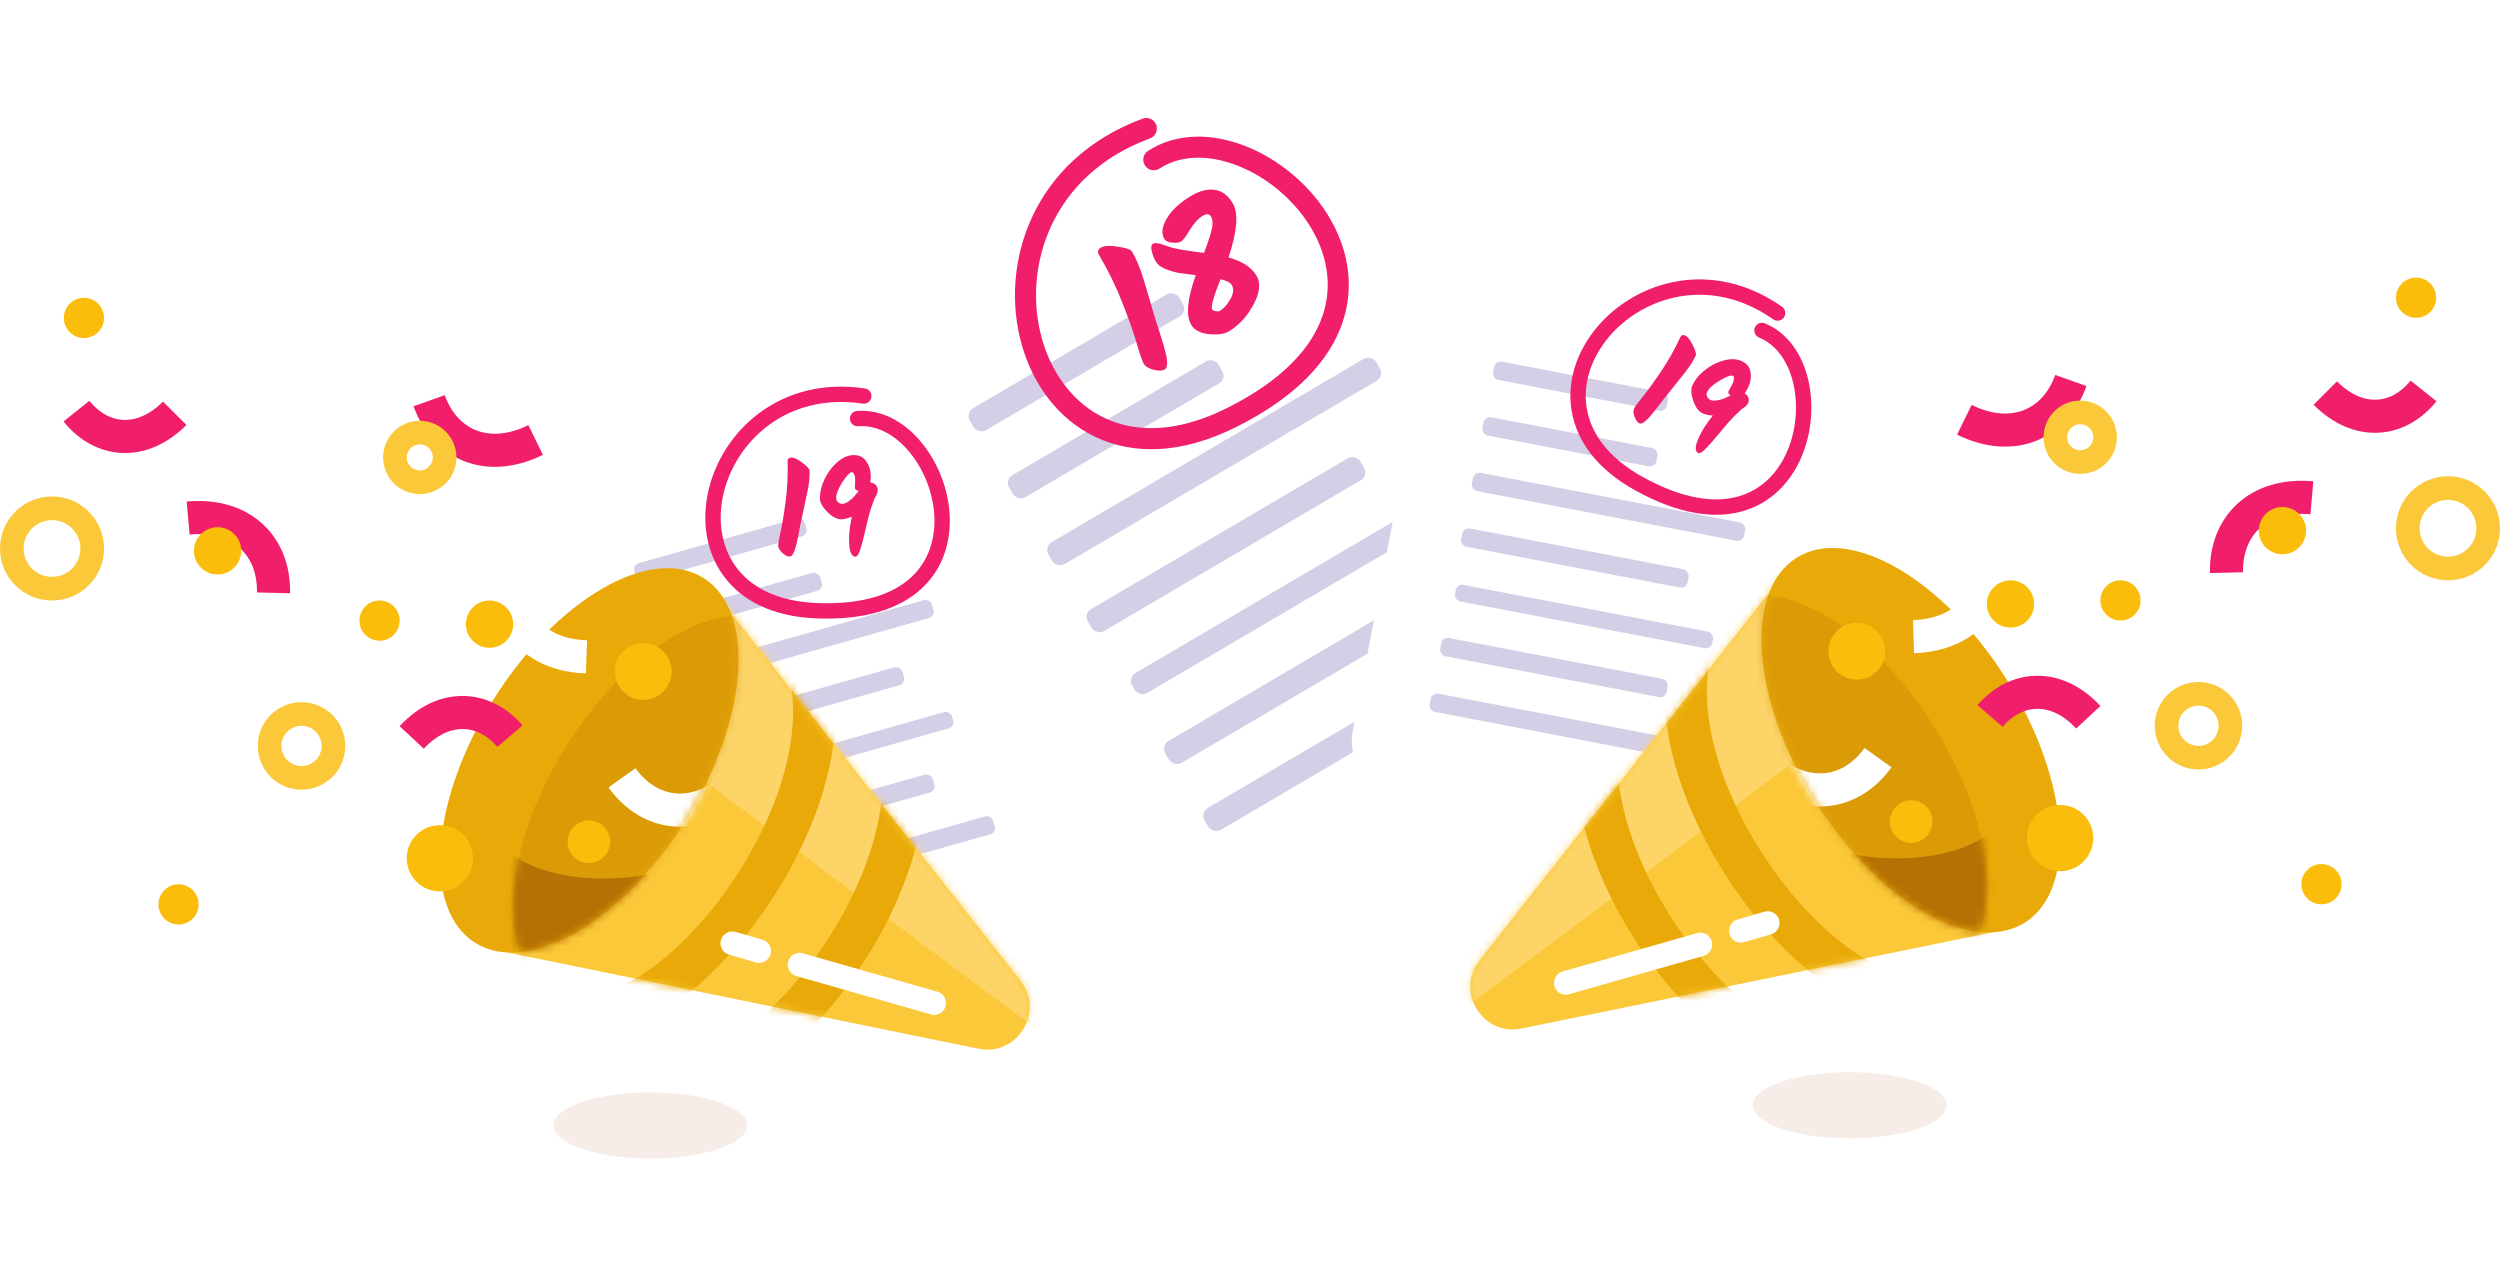<?xml version="1.0"?>
<svg xmlns="http://www.w3.org/2000/svg" width="321" height="165" viewBox="0 0 321 165" fill="none">
<circle cx="102.437" cy="19.087" r="8.063" transform="rotate(105 102.437 19.087)" fill="white"/>
<g filter="url(#filter0_d_1272_30837)">
<rect width="68.897" height="102.955" rx="11.808" transform="matrix(0.862 -0.507 0.507 0.862 100.992 34.903)" fill="white"/>
</g>
<rect x="144.777" y="87.014" width="46.11" height="2.975" rx="1.158" transform="rotate(-30.434 144.777 87.014)" fill="#D4CEE7"/>
<rect x="154.082" y="104.326" width="48.802" height="3.277" rx="1.158" transform="rotate(-30.434 154.082 104.326)" fill="#D4CEE7"/>
<rect x="134.031" y="70.2" width="48.802" height="3.277" rx="1.158" transform="rotate(-30.434 134.031 70.2)" fill="#D4CEE7"/>
<rect x="139.086" y="78.794" width="40.582" height="3.277" rx="1.158" transform="rotate(-30.434 139.086 78.794)" fill="#D4CEE7"/>
<rect x="149.031" y="95.728" width="40.582" height="3.277" rx="1.158" transform="rotate(-30.434 149.031 95.728)" fill="#D4CEE7"/>
<rect x="123.93" y="53.006" width="31.184" height="3.277" rx="1.158" transform="rotate(-30.434 123.93 53.006)" fill="#D4CEE7"/>
<rect x="128.984" y="61.602" width="31.184" height="3.277" rx="1.158" transform="rotate(-30.434 128.984 61.602)" fill="#D4CEE7"/>
<path d="M145.351 32.298C145.86 33.164 146.309 34.212 146.7 35.444C147.082 36.661 147.41 37.753 147.682 38.721C147.955 39.688 148.232 40.616 148.514 41.504C148.809 42.385 149.04 43.108 149.207 43.676C149.38 44.221 149.54 44.793 149.687 45.39C149.958 46.543 149.915 47.225 149.558 47.435C149.241 47.621 148.76 47.635 148.114 47.479C147.473 47.301 147.056 47.047 146.862 46.717C146.668 46.387 146.375 45.543 145.983 44.183C145.591 42.824 144.985 41.1 144.166 39.012C143.351 36.902 142.335 34.81 141.116 32.735C140.881 32.336 140.964 32.02 141.362 31.786C141.774 31.544 142.501 31.505 143.541 31.671C144.594 31.828 145.198 32.037 145.351 32.298Z" fill="#F01E6B"/>
<path d="M158.291 26.111C159.042 27.389 158.859 29.705 157.743 33.06C159.504 33.541 160.704 34.324 161.342 35.41C161.899 36.358 161.762 37.603 160.93 39.145C160.104 40.666 159.052 41.802 157.774 42.553C157.183 42.9 156.326 43.015 155.204 42.898C154.095 42.773 153.347 42.38 152.96 41.721C152.249 40.511 152.441 38.384 153.535 35.338C152.599 35.222 151.856 35.123 151.307 35.038C150.764 34.932 150.203 34.763 149.623 34.531C149.035 34.285 148.632 33.976 148.414 33.605C148.187 33.22 148.011 32.778 147.885 32.28C147.764 31.759 147.813 31.434 148.033 31.305C148.184 31.216 148.372 31.189 148.595 31.224C148.819 31.259 149.129 31.345 149.524 31.483C149.919 31.621 150.23 31.725 150.456 31.795C150.674 31.852 150.982 31.92 151.381 32C151.785 32.059 152.103 32.112 152.335 32.161C152.558 32.196 152.962 32.254 153.547 32.336C154.123 32.404 154.472 32.449 154.595 32.469C155.063 31.251 155.386 30.276 155.565 29.542C155.75 28.787 155.733 28.223 155.515 27.852C155.289 27.467 154.943 27.412 154.475 27.687C153.857 28.05 153.291 28.66 152.777 29.516C152.277 30.364 151.897 30.865 151.636 31.019C151.388 31.164 151.009 31.211 150.499 31.16C149.988 31.109 149.652 30.946 149.49 30.671C149.087 29.984 149.199 29.105 149.826 28.033C150.468 26.954 151.524 25.982 152.994 25.119C154.066 24.489 155.068 24.242 155.999 24.38C156.929 24.517 157.694 25.094 158.291 26.111ZM158.165 36.611C157.971 36.281 157.49 36.028 156.721 35.851C156.018 37.613 155.648 38.745 155.611 39.248C155.576 39.472 155.591 39.639 155.655 39.749C155.712 39.845 155.863 39.913 156.109 39.954C156.368 39.986 156.532 39.982 156.601 39.942C157.109 39.643 157.568 39.134 157.976 38.413C158.385 37.692 158.448 37.092 158.165 36.611Z" fill="#F01E6B"/>
<path d="M147.187 16.503C120.375 26.399 131.128 67.021 158.046 53.656C188.341 38.614 161.148 12.095 148.146 20.509" stroke="#F01E6B" stroke-width="2.705" stroke-linecap="round"/>
<g filter="url(#filter1_d_1272_30837)">
<rect x="188.129" y="25.324" width="50.237" height="75.072" rx="8.61" transform="rotate(10.819 188.129 25.324)" fill="white"/>
</g>
<rect x="187.078" y="74.942" width="33.622" height="2.169" rx="0.844" transform="rotate(10.819 187.078 74.942)" fill="#D4CEE7"/>
<rect x="183.855" y="88.907" width="35.585" height="2.389" rx="0.844" transform="rotate(10.819 183.855 88.907)" fill="#D4CEE7"/>
<rect x="189.277" y="60.559" width="35.585" height="2.389" rx="0.844" transform="rotate(10.819 189.277 60.559)" fill="#D4CEE7"/>
<rect x="187.91" y="67.7" width="29.591" height="2.389" rx="0.844" transform="rotate(10.819 187.91 67.7)" fill="#D4CEE7"/>
<rect x="185.223" y="81.765" width="29.591" height="2.389" rx="0.844" transform="rotate(10.819 185.223 81.765)" fill="#D4CEE7"/>
<rect x="192" y="46.277" width="22.739" height="2.389" rx="0.844" transform="rotate(10.819 192 46.277)" fill="#D4CEE7"/>
<rect x="190.637" y="53.418" width="22.739" height="2.389" rx="0.844" transform="rotate(10.819 190.637 53.418)" fill="#D4CEE7"/>
<path d="M217.729 45.657C217.425 46.313 216.988 47.01 216.419 47.745C215.855 48.471 215.343 49.113 214.882 49.671C214.421 50.229 213.985 50.774 213.575 51.305C213.174 51.84 212.841 52.274 212.573 52.605C212.321 52.931 212.048 53.261 211.755 53.593C211.183 54.226 210.762 54.48 210.491 54.355C210.251 54.243 210.045 53.965 209.873 53.518C209.716 53.065 209.695 52.714 209.811 52.464C209.927 52.214 210.307 51.694 210.951 50.905C211.595 50.115 212.367 49.05 213.267 47.708C214.183 46.361 215.005 44.901 215.734 43.328C215.874 43.026 216.095 42.945 216.397 43.085C216.709 43.23 217.03 43.644 217.358 44.328C217.697 45.016 217.82 45.459 217.729 45.657Z" fill="#F01E6B"/>
<path d="M224.491 51.695C224.346 52.007 224.057 52.291 223.623 52.545C222.958 53.161 222.486 53.619 222.208 53.92C221.929 54.221 221.428 54.811 220.704 55.69C219.985 56.559 219.411 57.21 218.982 57.644C218.554 58.078 218.245 58.252 218.058 58.165C217.589 57.948 217.63 57.245 218.18 56.058C218.547 55.266 219.129 54.366 219.926 53.356C219.396 53.325 218.949 53.226 218.584 53.057C218.095 52.83 217.704 52.295 217.412 51.451C217.124 50.596 217.087 49.94 217.299 49.482C217.647 48.732 218.205 48.06 218.973 47.468C219.741 46.875 220.554 46.473 221.41 46.263C222.272 46.042 223.02 46.079 223.655 46.373C224.291 46.668 224.662 47.137 224.768 47.781C224.874 48.425 224.785 49.054 224.5 49.669C224.336 50.023 224.178 50.297 224.024 50.492C224.423 50.778 224.589 51.101 224.523 51.463C224.54 51.534 224.53 51.612 224.491 51.695ZM221.937 50.245L222.492 49.212C222.578 49.025 222.624 48.831 222.628 48.63C222.637 48.419 222.6 48.294 222.517 48.256C222.267 48.14 221.708 48.337 220.84 48.845C219.971 49.354 219.419 49.863 219.182 50.373C219.11 50.53 219.11 50.707 219.183 50.905C219.266 51.108 219.406 51.255 219.604 51.347C219.802 51.439 220.07 51.462 220.408 51.416C220.76 51.364 221.046 51.294 221.264 51.205C221.482 51.117 221.799 50.979 222.215 50.792C221.952 50.594 221.859 50.412 221.937 50.245Z" fill="#F01E6B"/>
<path d="M228.243 40.191C211.181 28.227 191.293 51.536 210.479 62.124C232.072 74.04 236.681 46.73 226.239 42.429" stroke="#F01E6B" stroke-width="1.972" stroke-linecap="round"/>
<g filter="url(#filter2_d_1272_30837)">
<rect x="68.387" y="55.53" width="50.237" height="75.072" rx="8.61" transform="rotate(-15.802 68.387 55.53)" fill="white"/>
</g>
<rect x="89.68" y="100.361" width="33.622" height="2.169" rx="0.844" transform="rotate(-15.802 89.68 100.361)" fill="#D4CEE7"/>
<rect x="93.059" y="114.287" width="35.585" height="2.389" rx="0.844" transform="rotate(-15.802 93.059 114.287)" fill="#D4CEE7"/>
<rect x="85.195" y="86.518" width="35.585" height="2.389" rx="0.844" transform="rotate(-15.802 85.195 86.518)" fill="#D4CEE7"/>
<rect x="87.176" y="93.513" width="29.591" height="2.389" rx="0.844" transform="rotate(-15.802 87.176 93.513)" fill="#D4CEE7"/>
<rect x="91.074" y="107.292" width="29.591" height="2.389" rx="0.844" transform="rotate(-15.802 91.074 107.292)" fill="#D4CEE7"/>
<rect x="81.238" y="72.527" width="22.739" height="2.389" rx="0.844" transform="rotate(-15.802 81.238 72.527)" fill="#D4CEE7"/>
<rect x="83.215" y="79.522" width="22.739" height="2.389" rx="0.844" transform="rotate(-15.802 83.215 79.522)" fill="#D4CEE7"/>
<path d="M103.955 60.448C103.977 61.171 103.898 61.989 103.72 62.901C103.541 63.803 103.37 64.606 103.208 65.312C103.046 66.017 102.9 66.699 102.771 67.358C102.654 68.016 102.549 68.553 102.459 68.969C102.379 69.374 102.283 69.79 102.17 70.219C101.942 71.041 101.679 71.457 101.381 71.466C101.117 71.474 100.808 71.317 100.454 70.995C100.11 70.661 99.934 70.356 99.926 70.081C99.918 69.805 100.024 69.171 100.247 68.176C100.469 67.181 100.682 65.883 100.885 64.28C101.1 62.666 101.18 60.992 101.127 59.26C101.117 58.927 101.278 58.755 101.611 58.745C101.955 58.735 102.427 58.962 103.027 59.425C103.639 59.889 103.948 60.23 103.955 60.448Z" fill="#F01E6B"/>
<path d="M112.706 62.815C112.716 63.159 112.584 63.542 112.31 63.964C111.992 64.812 111.775 65.434 111.661 65.828C111.547 66.222 111.363 66.974 111.11 68.084C110.857 69.183 110.635 70.022 110.446 70.602C110.258 71.182 110.06 71.475 109.853 71.482C109.337 71.498 109.059 70.852 109.019 69.544C108.992 68.671 109.108 67.606 109.368 66.346C108.881 66.556 108.437 66.667 108.035 66.68C107.496 66.696 106.906 66.393 106.267 65.769C105.627 65.134 105.3 64.564 105.284 64.059C105.259 63.233 105.457 62.383 105.878 61.509C106.299 60.634 106.845 59.911 107.517 59.339C108.188 58.756 108.874 58.454 109.574 58.432C110.274 58.411 110.815 58.664 111.199 59.192C111.583 59.72 111.785 60.322 111.806 60.999C111.818 61.39 111.799 61.706 111.749 61.949C112.233 62.026 112.527 62.241 112.63 62.594C112.678 62.65 112.703 62.723 112.706 62.815ZM109.772 62.664L109.805 61.492C109.799 61.285 109.753 61.091 109.667 60.91C109.581 60.717 109.491 60.623 109.4 60.625C109.124 60.634 108.712 61.06 108.164 61.904C107.616 62.747 107.35 63.45 107.367 64.013C107.373 64.185 107.452 64.343 107.606 64.488C107.771 64.632 107.963 64.701 108.181 64.694C108.399 64.687 108.648 64.588 108.93 64.395C109.222 64.191 109.446 64.001 109.601 63.824C109.756 63.646 109.978 63.381 110.266 63.028C109.942 62.969 109.778 62.848 109.772 62.664Z" fill="#F01E6B"/>
<path d="M110.906 50.849C90.292 47.798 82.957 77.547 104.854 78.416C129.497 79.393 121.38 52.914 110.118 53.747" stroke="#F01E6B" stroke-width="1.972" stroke-linecap="round"/>
<path fill-rule="evenodd" clip-rule="evenodd" d="M230.674 71.639L189.976 123.326C186.826 127.326 190.375 133.081 195.364 132.062L257.334 119.401L230.674 71.639Z" fill="#FBC839"/>
<mask id="mask0_1272_30837" style="mask-type:luminance" maskUnits="userSpaceOnUse" x="188" y="71" width="70" height="62">
<path fill-rule="evenodd" clip-rule="evenodd" d="M230.674 71.639L189.976 123.326C186.826 127.326 190.375 133.081 195.364 132.062L257.334 119.401L230.674 71.639Z" fill="white"/>
</mask>
<g mask="url(#mask0_1272_30837)">
<path fill-rule="evenodd" clip-rule="evenodd" d="M187.588 129.698C188.082 129.579 231.836 96.669 231.836 96.669C231.836 96.669 227.848 72.342 228.155 72.659C228.461 72.976 185.448 124.595 185.448 124.595C185.448 124.595 187.094 129.816 187.588 129.698Z" fill="#FDD468"/>
<path d="M219.049 78.552C208.935 95.445 230.429 126.535 244.638 127.727" stroke="#E9AA09" stroke-width="5.466"/>
<path d="M207.676 86.705C197.216 103.814 218.744 134.882 233.179 135.934" stroke="#E9AA09" stroke-width="5.466"/>
</g>
<ellipse cx="245.333" cy="95.042" rx="14.575" ry="27.631" transform="rotate(-32 245.333 95.042)" fill="#E9AA09"/>
<mask id="mask1_1272_30837" style="mask-type:luminance" maskUnits="userSpaceOnUse" x="226" y="70" width="39" height="50">
<ellipse cx="245.333" cy="95.042" rx="14.575" ry="27.631" transform="rotate(-32 245.333 95.042)" fill="white"/>
</mask>
<g mask="url(#mask1_1272_30837)">
<ellipse opacity="0.401" cx="236.073" cy="101.006" rx="14.495" ry="27.48" transform="rotate(-32 236.073 101.006)" fill="#C68406"/>
<mask id="mask2_1272_30837" style="mask-type:luminance" maskUnits="userSpaceOnUse" x="217" y="76" width="39" height="50">
<ellipse cx="236.073" cy="101.006" rx="14.495" ry="27.48" transform="rotate(-32 236.073 101.006)" fill="white"/>
</mask>
<g mask="url(#mask2_1272_30837)">
<path fill-rule="evenodd" clip-rule="evenodd" d="M232.635 108.216C242.184 111.987 255.481 110.404 258.145 103.561C260.809 96.718 262.928 114.927 262.928 114.927L259.627 124.526L248.125 126.198L237.801 119.518C237.801 119.518 223.085 104.445 232.635 108.216Z" fill="#B47104"/>
</g>
<path d="M226.596 98.362C231.824 103.081 237.713 102.059 241.135 97.281" stroke="white" stroke-width="4.251"/>
</g>
<ellipse cx="237.5" cy="141.92" rx="12.449" ry="4.251" fill="#F6EDE8"/>
<path d="M245.695 81.745C252.734 81.508 256.26 76.682 255.402 70.868" stroke="white" stroke-width="4.251"/>
<path d="M289.88 116.173C286.473 110.01 280.572 109.059 275.781 112.463" stroke="white" stroke-width="4.251"/>
<path d="M296.843 63.916C289.828 63.294 285.74 67.654 285.883 73.53" stroke="#F01E6B" stroke-width="4.251"/>
<path d="M252.219 53.902C258.545 56.997 263.925 54.391 265.897 48.855" stroke="#F01E6B" stroke-width="4.251"/>
<path d="M268.137 92.094C263.987 87.632 258.833 88.069 255.522 91.93" stroke="#F01E6B" stroke-width="4.251"/>
<path d="M298.567 50.47C302.871 54.785 308.006 54.168 311.18 50.194" stroke="#F01E6B" stroke-width="4.251"/>
<path d="M290.26 26.406C289.194 32.406 292.645 36.259 297.72 36.579" stroke="white" stroke-width="4.251"/>
<circle cx="282.283" cy="93.185" r="4.099" stroke="#FBC839" stroke-width="3.036"/>
<circle cx="267.101" cy="56.142" r="3.188" stroke="#FBC839" stroke-width="3.036"/>
<circle cx="245.391" cy="105.483" r="2.733" fill="#FABD0B"/>
<circle cx="258.146" cy="77.548" r="3.036" fill="#FABD0B"/>
<circle cx="293.064" cy="68.135" r="3.036" fill="#FABD0B"/>
<circle cx="298.075" cy="113.529" r="2.581" fill="#FABD0B"/>
<circle cx="264.522" cy="107.608" r="4.251" fill="#FABD0B"/>
<circle cx="272.267" cy="77.092" r="2.581" fill="#FABD0B"/>
<circle cx="310.222" cy="38.225" r="2.581" fill="#FABD0B"/>
<circle cx="238.409" cy="83.62" r="3.644" fill="#FABD0B"/>
<circle cx="314.321" cy="67.831" r="5.162" stroke="#FBC839" stroke-width="3.036"/>
<path d="M201.051 126.198L218.328 121.272" stroke="white" stroke-width="3.036" stroke-linecap="round" stroke-linejoin="round"/>
<path d="M223.531 119.518L226.971 118.521" stroke="white" stroke-width="3.036" stroke-linecap="round" stroke-linejoin="round"/>
<path fill-rule="evenodd" clip-rule="evenodd" d="M90.326 74.233L131.024 125.92C134.174 129.92 130.625 135.675 125.636 134.656L63.666 121.995L90.326 74.233Z" fill="#FBC839"/>
<mask id="mask3_1272_30837" style="mask-type:luminance" maskUnits="userSpaceOnUse" x="63" y="74" width="70" height="61">
<path fill-rule="evenodd" clip-rule="evenodd" d="M90.326 74.233L131.024 125.92C134.174 129.92 130.625 135.675 125.636 134.656L63.666 121.995L90.326 74.233Z" fill="white"/>
</mask>
<g mask="url(#mask3_1272_30837)">
<path fill-rule="evenodd" clip-rule="evenodd" d="M133.412 132.292C132.918 132.174 89.164 99.263 89.164 99.263C89.164 99.263 93.152 74.936 92.845 75.253C92.539 75.57 135.552 127.19 135.552 127.19C135.552 127.19 133.906 132.411 133.412 132.292Z" fill="#FDD468"/>
<path d="M101.951 81.147C112.065 98.039 90.571 129.129 76.362 130.321" stroke="#E9AA09" stroke-width="5.466"/>
<path d="M113.324 89.3C123.784 106.408 102.256 137.477 87.821 138.528" stroke="#E9AA09" stroke-width="5.466"/>
</g>
<ellipse cx="14.575" cy="27.631" rx="14.575" ry="27.631" transform="matrix(-0.848 -0.53 -0.53 0.848 102.67 81.927)" fill="#E9AA09"/>
<mask id="mask4_1272_30837" style="mask-type:luminance" maskUnits="userSpaceOnUse" x="56" y="72" width="39" height="51">
<ellipse cx="14.575" cy="27.631" rx="14.575" ry="27.631" transform="matrix(-0.848 -0.53 -0.53 0.848 102.67 81.927)" fill="white"/>
</mask>
<g mask="url(#mask4_1272_30837)">
<ellipse opacity="0.401" cx="14.495" cy="27.48" rx="14.495" ry="27.48" transform="matrix(-0.848 -0.53 -0.53 0.848 111.781 87.977)" fill="#C68406"/>
<mask id="mask5_1272_30837" style="mask-type:luminance" maskUnits="userSpaceOnUse" x="65" y="79" width="39" height="50">
<ellipse cx="14.495" cy="27.48" rx="14.495" ry="27.48" transform="matrix(-0.848 -0.53 -0.53 0.848 111.781 87.977)" fill="white"/>
</mask>
<g mask="url(#mask5_1272_30837)">
<path fill-rule="evenodd" clip-rule="evenodd" d="M88.365 110.81C78.816 114.581 65.519 112.999 62.855 106.155C60.191 99.312 58.072 117.521 58.072 117.521L61.373 127.12L72.875 128.793L83.199 122.112C83.199 122.112 97.915 107.04 88.365 110.81Z" fill="#B47104"/>
</g>
<path d="M94.404 100.957C89.176 105.675 83.287 104.653 79.865 99.875" stroke="white" stroke-width="4.251"/>
</g>
<ellipse cx="12.449" cy="4.251" rx="12.449" ry="4.251" transform="matrix(-1 0 0 1 95.949 140.263)" fill="#F6EDE8"/>
<path d="M75.305 84.34C68.266 84.102 64.74 79.276 65.598 73.462" stroke="white" stroke-width="4.251"/>
<path d="M31.12 118.768C34.527 112.604 40.428 111.653 45.219 115.057" stroke="white" stroke-width="4.251"/>
<path d="M24.157 66.51C31.172 65.888 35.26 70.249 35.117 76.124" stroke="#F01E6B" stroke-width="4.251"/>
<path d="M68.781 56.496C62.455 59.591 57.075 56.985 55.103 51.449" stroke="#F01E6B" stroke-width="4.251"/>
<path d="M52.863 94.688C57.014 90.226 62.167 90.663 65.478 94.524" stroke="#F01E6B" stroke-width="4.251"/>
<path d="M22.433 53.065C18.129 57.379 12.994 56.762 9.82 52.788" stroke="#F01E6B" stroke-width="4.251"/>
<path d="M30.74 29C31.806 35 28.355 38.853 23.28 39.173" stroke="white" stroke-width="4.251"/>
<circle cx="5.617" cy="5.617" r="4.099" transform="matrix(-1 0 0 1 44.334 90.162)" stroke="#FBC839" stroke-width="3.036"/>
<circle cx="4.706" cy="4.706" r="3.188" transform="matrix(-1 0 0 1 58.605 54.029)" stroke="#FBC839" stroke-width="3.036"/>
<circle cx="2.733" cy="2.733" r="2.733" transform="matrix(-1 0 0 1 78.342 105.344)" fill="#FABD0B"/>
<circle cx="3.036" cy="3.036" r="3.036" transform="matrix(-1 0 0 1 65.891 77.106)" fill="#FABD0B"/>
<circle cx="3.036" cy="3.036" r="3.036" transform="matrix(-1 0 0 1 30.973 67.693)" fill="#FABD0B"/>
<circle cx="2.581" cy="2.581" r="2.581" transform="matrix(-1 0 0 1 25.506 113.542)" fill="#FABD0B"/>
<circle cx="4.251" cy="4.251" r="4.251" transform="matrix(-1 0 0 1 60.728 105.952)" fill="#FABD0B"/>
<circle cx="2.581" cy="2.581" r="2.581" transform="matrix(-1 0 0 1 51.315 77.106)" fill="#FABD0B"/>
<circle cx="2.581" cy="2.581" r="2.581" transform="matrix(-1 0 0 1 13.359 38.239)" fill="#FABD0B"/>
<circle cx="3.644" cy="3.644" r="3.644" transform="matrix(-1 0 0 1 86.234 82.571)" fill="#FABD0B"/>
<circle cx="6.68" cy="6.68" r="5.162" transform="matrix(-1 0 0 1 13.359 63.745)" stroke="#FBC839" stroke-width="3.036"/>
<path d="M119.949 128.792L102.672 123.867" stroke="white" stroke-width="3.036" stroke-linecap="round" stroke-linejoin="round"/>
<path d="M97.469 122.113L94.029 121.116" stroke="white" stroke-width="3.036" stroke-linecap="round" stroke-linejoin="round"/>
<defs>
<filter id="filter0_d_1272_30837" x="102.641" y="4.357" width="105.56" height="119.467" filterUnits="userSpaceOnUse" color-interpolation-filters="sRGB">
<feFlood flood-opacity="0" result="BackgroundImageFix"/>
<feColorMatrix in="SourceAlpha" type="matrix" values="0 0 0 0 0 0 0 0 0 0 0 0 0 0 0 0 0 0 127 0" result="hardAlpha"/>
<feOffset dx="-2.705" dy="4.508"/>
<feColorMatrix type="matrix" values="0 0 0 0 0 0 0 0 0 0 0 0 0 0 0 0 0 0 0.225 0"/>
<feBlend mode="normal" in2="BackgroundImageFix" result="effect1_dropShadow_1272_30837"/>
<feBlend mode="normal" in="SourceGraphic" in2="effect1_dropShadow_1272_30837" result="shape"/>
</filter>
<filter id="filter1_d_1272_30837" x="173.526" y="26.785" width="62.486" height="83.531" filterUnits="userSpaceOnUse" color-interpolation-filters="sRGB">
<feFlood flood-opacity="0" result="BackgroundImageFix"/>
<feColorMatrix in="SourceAlpha" type="matrix" values="0 0 0 0 0 0 0 0 0 0 0 0 0 0 0 0 0 0 127 0" result="hardAlpha"/>
<feOffset dx="-1.972" dy="3.287"/>
<feColorMatrix type="matrix" values="0 0 0 0 0 0 0 0 0 0 0 0 0 0 0 0 0 0 0.225 0"/>
<feBlend mode="normal" in2="BackgroundImageFix" result="effect1_dropShadow_1272_30837"/>
<feBlend mode="normal" in="SourceGraphic" in2="effect1_dropShadow_1272_30837" result="shape"/>
</filter>
<filter id="filter2_d_1272_30837" x="68.432" y="43.867" width="66.718" height="85.168" filterUnits="userSpaceOnUse" color-interpolation-filters="sRGB">
<feFlood flood-opacity="0" result="BackgroundImageFix"/>
<feColorMatrix in="SourceAlpha" type="matrix" values="0 0 0 0 0 0 0 0 0 0 0 0 0 0 0 0 0 0 127 0" result="hardAlpha"/>
<feOffset dx="-1.972" dy="3.287"/>
<feColorMatrix type="matrix" values="0 0 0 0 0 0 0 0 0 0 0 0 0 0 0 0 0 0 0.225 0"/>
<feBlend mode="normal" in2="BackgroundImageFix" result="effect1_dropShadow_1272_30837"/>
<feBlend mode="normal" in="SourceGraphic" in2="effect1_dropShadow_1272_30837" result="shape"/>
</filter>
</defs>
</svg>
